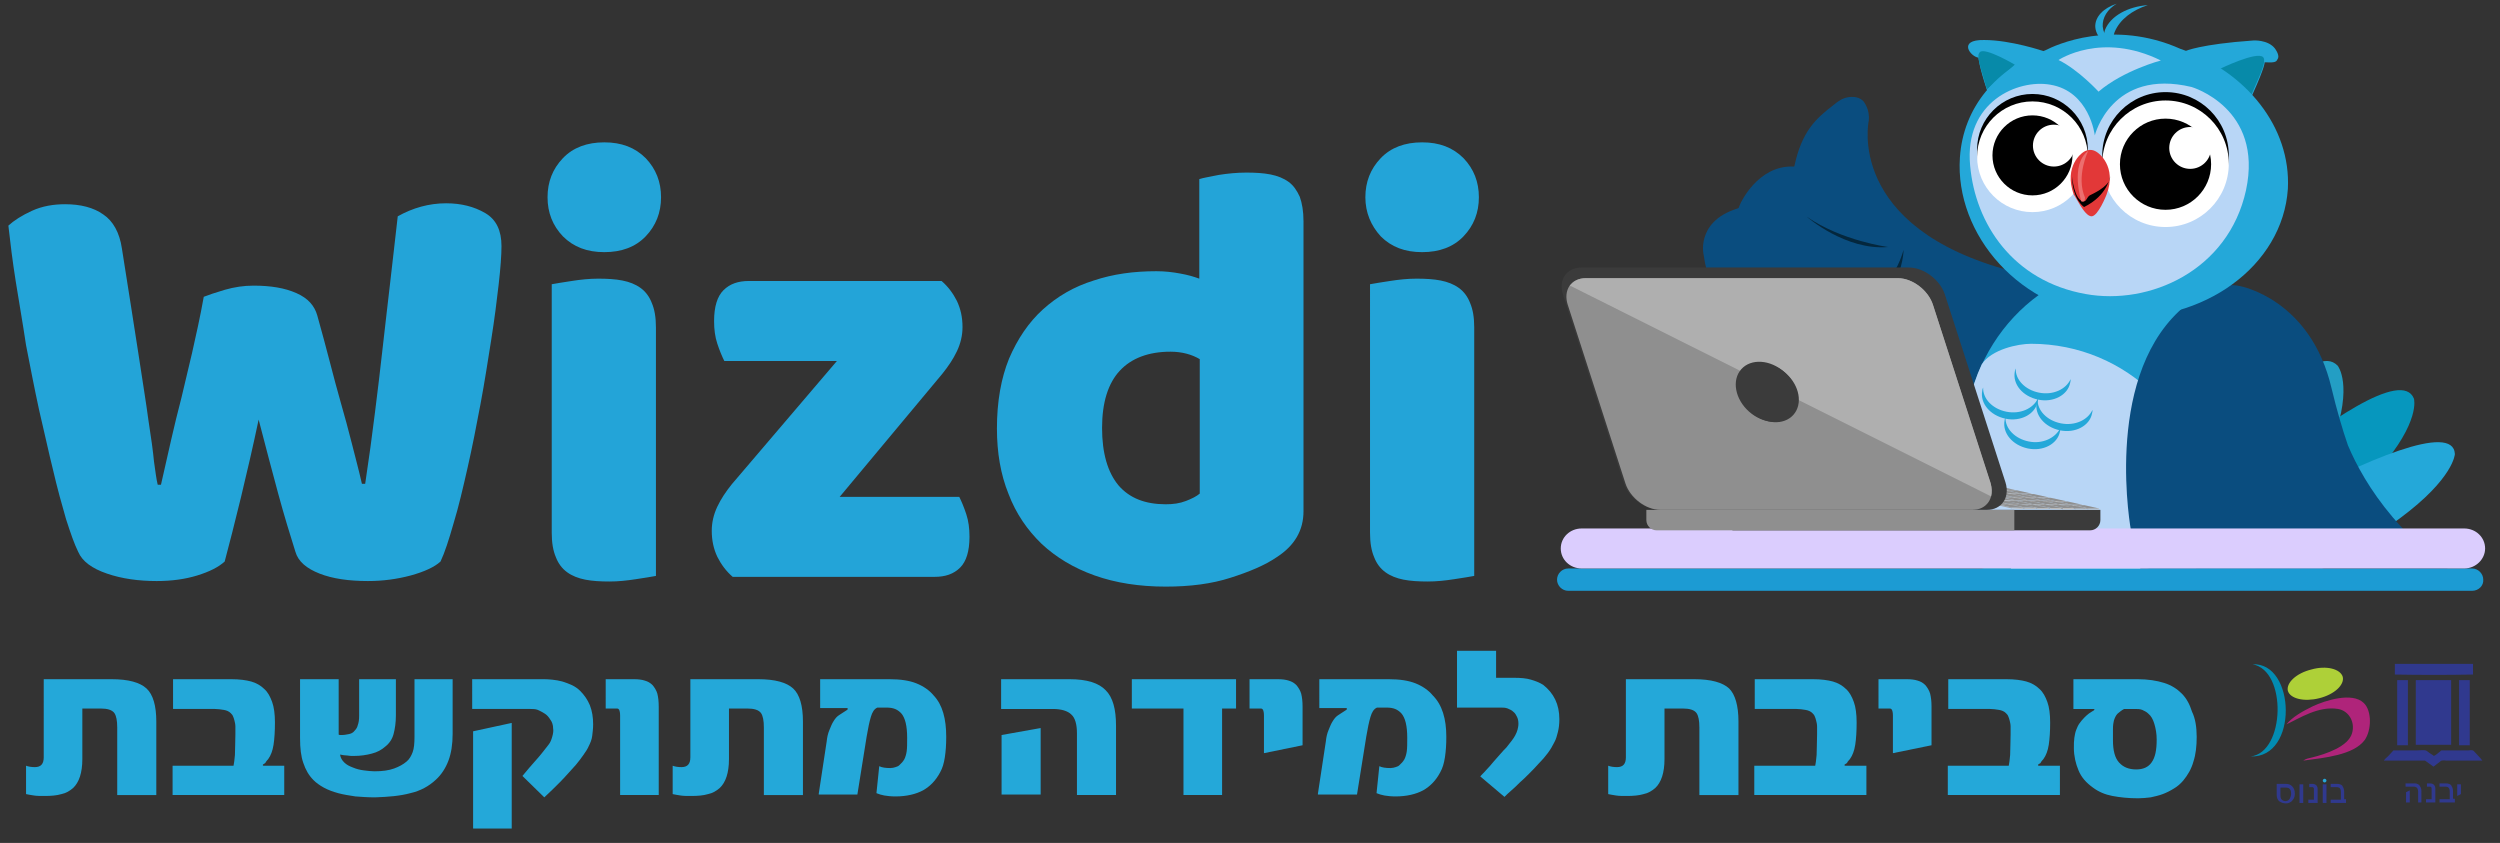 <svg xmlns="http://www.w3.org/2000/svg" xmlns:xlink="http://www.w3.org/1999/xlink" id="Layer_1" x="0px" y="0px" viewBox="0 0 537.4 181.2" style="enable-background:new 0 0 537.4 181.2;" xml:space="preserve"><rect x="0" y="0" width="537.4" height="181.2" fill="#333333" stroke="none"/><style type="text/css">	.st0{fill:#30398E;}	.st1{fill:#24A7D7;}	.st2{fill:#028CB2;}	.st3{fill:#AF247A;}	.st4{fill:#AED038;}	.st5{fill:#23A4D8;}	.st6{fill:#1C9BD3;}	.st7{clip-path:url(#SVGID_2_);}	.st8{fill:#239EC4;}	.st9{fill:#0697BE;}	.st10{fill:#24A8D9;}	.st11{fill:#0A4D7F;}	.st12{fill:#04273D;}	.st13{fill:#E47500;}	.st14{fill:#FF9600;}	.st15{fill:#B8D6F6;}	.st16{fill:#078AA9;}	.st17{fill:#FFFFFF;}	.st18{fill:#E23838;}	.st19{fill:#EC6F6F;}	.st20{fill:#DBCDFE;}	.st21{fill-rule:evenodd;clip-rule:evenodd;fill:#3B3B3B;}	.st22{fill-rule:evenodd;clip-rule:evenodd;fill:#8F8F8F;}	.st23{fill-rule:evenodd;clip-rule:evenodd;fill:#A2A2A2;}	.st24{fill-rule:evenodd;clip-rule:evenodd;fill:#BCBCBC;}	.st25{fill-rule:evenodd;clip-rule:evenodd;fill:#AFAFAF;}	.st26{clip-path:url(#SVGID_2_);fill:none;}</style><g>	<g>		<path class="st0" d="M518,172.5h-0.8v-2.2l0.8-0.4V172.5z M520.6,172.5h-0.8v-2.3c0-0.4-0.1-0.6-0.2-0.8c-0.2-0.2-0.4-0.3-0.8-0.3    h-1.7v-0.7h1.7c0.3,0,0.6,0,0.8,0.1c0.3,0.1,0.5,0.3,0.6,0.5c0.2,0.3,0.3,0.6,0.3,1.1V172.5z"></path>		<path class="st0" d="M523.5,172.5h-2v-0.7h1.2v-2.3c0-0.1,0-0.2-0.1-0.3c-0.1-0.1-0.2-0.1-0.3-0.1h-0.6v-0.7h0.6    c0.4,0,0.7,0.1,0.9,0.3c0.2,0.2,0.3,0.5,0.3,0.8V172.5z"></path>		<path class="st0" d="M527.8,172.5h-3.4v-0.7h2.2v-1.6c0-0.4-0.1-0.7-0.2-0.8c-0.1-0.2-0.4-0.3-0.8-0.3h-1.2v-0.7h1.2    c0.3,0,0.6,0,0.8,0.1c0.3,0.1,0.5,0.2,0.6,0.5c0.2,0.3,0.3,0.7,0.3,1.1v1.6h0.4V172.5z"></path>		<polygon class="st0" points="529,170.7 528.2,171.1 528.2,168.6 529,168.6   "></polygon>		<g>			<path class="st0" d="M492.5,170.6c0-0.9-0.4-1.3-1.1-1.3h-1.2v1.7c0,0.4,0.1,0.7,0.3,0.9c0.2,0.2,0.5,0.3,0.8,0.3     c0.4,0,0.7-0.2,0.9-0.5C492.4,171.3,492.5,171,492.5,170.6 M493.3,170.6c0,0.5-0.1,0.9-0.4,1.3c-0.3,0.5-0.9,0.8-1.5,0.8     c-0.6,0-1.1-0.2-1.5-0.5c-0.3-0.3-0.5-0.7-0.5-1.3v-2.4h2c0.6,0,1,0.2,1.3,0.5C493.1,169.4,493.3,169.9,493.3,170.6"></path>		</g>		<rect x="494.3" y="168.6" class="st0" width="0.8" height="4"></rect>		<g>			<path class="st0" d="M498.2,172.6h-2v-0.7h1.2v-2.3c0-0.1,0-0.2-0.1-0.3c-0.1-0.1-0.2-0.1-0.3-0.1h-0.6v-0.7h0.6     c0.4,0,0.7,0.1,0.9,0.3c0.2,0.2,0.3,0.5,0.3,0.8V172.6z"></path>		</g>		<rect x="499.3" y="168.6" class="st0" width="0.8" height="4"></rect>		<path class="st0" d="M504.4,172.6H501v-0.7h2.2v-1.6c0-0.4-0.1-0.7-0.2-0.8c-0.1-0.2-0.4-0.3-0.8-0.3H501v-0.7h1.2    c0.3,0,0.6,0,0.8,0.1c0.3,0.1,0.5,0.2,0.6,0.5c0.2,0.3,0.3,0.7,0.3,1.1v1.6h0.4V172.6z"></path>		<path class="st1" d="M500.1,167.8c0,0.2-0.2,0.4-0.4,0.4c-0.2,0-0.4-0.2-0.4-0.4c0-0.2,0.2-0.4,0.4-0.4    C499.9,167.4,500.1,167.6,500.1,167.8"></path>		<path class="st0" d="M514.8,142.7c5.6,0,11.2,0,16.8,0v2.3c-5.5,0.1-11.3,0.1-16.8,0L514.8,142.7    C514.7,142.7,514.7,142.7,514.8,142.7"></path>		<path class="st0" d="M515.3,146.2h2.3v14h-2.3C515.3,155.6,515.3,150.9,515.3,146.2C515.3,146.2,515.3,146.2,515.3,146.2"></path>		<path class="st0" d="M519.3,146.2h7.6v13.9h-7.6L519.3,146.2C519.3,146.2,519.3,146.2,519.3,146.2"></path>		<path class="st0" d="M528.6,146.2h2.3c0,4.6,0,9.4,0,14h-2.3L528.6,146.2C528.6,146.2,528.6,146.2,528.6,146.2"></path>		<path class="st0" d="M523.2,162.5c0.6-0.3,1.1-0.8,1.6-1.2h5.9c0.3,0,0.6-0.1,0.8,0c0.2,0,0.4,0.3,0.6,0.5    c0.5,0.6,1.1,1.1,1.5,1.7h-7.6c-0.4,0-0.8-0.1-1.1,0c-0.2,0-0.3,0.2-0.5,0.3c-0.4,0.3-0.9,0.7-1.3,1c-0.6-0.4-1.2-0.9-1.8-1.3    h-8.8c-0.1,0,0-0.1,0-0.1c0.2-0.3,0.6-0.6,0.9-0.9c0.4-0.4,0.7-0.8,1.1-1.2h5.2c0.6,0,1.2-0.1,1.7,0c0.3,0.1,0.6,0.4,0.9,0.6    C522.7,162.1,522.9,162.3,523.2,162.5"></path>		<path class="st2" d="M484.2,142.8c9.3-0.5,9.9,20.2-0.4,19.8C491.2,161.8,491.7,144.1,484.2,142.8"></path>		<path class="st3" d="M495.1,163.5c0.7-0.5,1.3-0.5,2-0.7c2.8-0.7,7.7-2.3,8.5-5.2c0.7-2.4-0.7-4.8-3-5.2c-4.2-0.7-8.3,2-11.1,3.3    c1.2-1.5,3.4-2.8,5.7-3.9c2.6-1.2,8.4-3.1,10.9-0.7c1.8,1.7,1.7,5.9,0.2,8C505.9,162.3,499.7,162.9,495.1,163.5"></path>		<path class="st4" d="M503.6,145.5c0.4,1.7-1.8,3.8-5.1,4.6c-3.2,0.8-6.2,0.1-6.7-1.6c-0.4-1.7,1.8-3.8,5.1-4.6    C500.1,143,503.1,143.8,503.6,145.5"></path>		<line class="st1" x1="511" y1="167.5" x2="511" y2="172.6"></line>	</g></g><g>	<g>		<path class="st5" d="M43.8,63.8c1-0.4,2.5-0.9,4.5-1.5c2.1-0.6,4.1-0.9,6.2-0.9c3.7,0,6.7,0.5,9.2,1.6c2.5,1.1,3.9,2.7,4.5,4.8    c1,3.6,1.9,6.9,2.7,10c0.8,3.1,1.6,6.1,2.4,8.9c0.8,2.8,1.6,5.7,2.3,8.5c0.7,2.8,1.5,5.7,2.2,8.8h0.7c0.8-5.3,1.5-10.4,2.1-15.3    c0.6-4.9,1.2-9.6,1.7-14.3c0.5-4.7,1.1-9.3,1.6-13.9c0.5-4.6,1.1-9.3,1.6-14c3.2-1.8,6.7-2.8,10.4-2.8c3.2,0,6,0.7,8.4,2.1    c2.4,1.4,3.5,3.8,3.5,7.1c0,1.9-0.2,4.7-0.6,8.2c-0.4,3.5-0.9,7.5-1.6,11.9c-0.7,4.4-1.4,9-2.3,13.8c-0.9,4.8-1.8,9.4-2.8,13.8    c-1,4.4-1.9,8.3-3,11.9c-1,3.5-1.9,6.3-2.8,8.2c-1.3,1.2-3.5,2.2-6.4,3c-3,0.8-6,1.2-9.2,1.2c-4.1,0-7.6-0.5-10.4-1.6    c-2.8-1.1-4.6-2.6-5.2-4.7c-1.1-3.5-2.4-7.7-3.7-12.5c-1.3-4.8-2.7-10.1-4.2-15.9c-1.2,5.7-2.5,11.3-3.8,16.7    c-1.3,5.4-2.5,10-3.5,13.8c-1.3,1.2-3.3,2.2-5.9,3c-2.6,0.8-5.5,1.2-8.7,1.2c-3.9,0-7.5-0.5-10.7-1.6c-3.2-1.1-5.3-2.6-6.2-4.7    c-0.8-1.6-1.6-3.9-2.6-7c-0.9-3.1-1.9-6.7-2.8-10.6c-1-4-1.9-8.3-3-12.9c-1-4.6-1.9-9.3-2.8-13.9C4.9,69.5,4.1,65,3.4,60.6    c-0.7-4.4-1.2-8.5-1.6-12.1c1.2-1.1,2.9-2.2,5.1-3.2c2.2-1,4.6-1.4,7.1-1.4c3.3,0,6.1,0.7,8.2,2.2c2.1,1.4,3.5,3.9,4,7.3    c1.4,8.9,2.6,16.4,3.5,22.3c0.9,6,1.7,10.8,2.2,14.6c0.6,3.8,1,6.8,1.2,8.9c0.3,2.1,0.5,3.8,0.8,5h0.7c0.8-3.5,1.5-6.7,2.2-9.7    c0.7-3,1.4-6,2.2-9c0.7-3,1.5-6.3,2.3-9.7C42.1,72.2,43,68.3,43.8,63.8z"></path>	</g>	<g>		<path class="st5" d="M117.7,42.4c0-3.3,1.1-6.1,3.3-8.4c2.2-2.3,5.2-3.4,8.9-3.4c3.7,0,6.6,1.1,8.9,3.4c2.2,2.3,3.3,5.1,3.3,8.4    c0,3.3-1.1,6.1-3.3,8.4c-2.2,2.3-5.2,3.4-8.9,3.4c-3.7,0-6.6-1.1-8.9-3.4C118.8,48.5,117.7,45.7,117.7,42.4z M141,123.8    c-1,0.2-2.4,0.4-4.3,0.7c-1.9,0.3-3.8,0.5-5.7,0.5c-1.9,0-3.7-0.1-5.2-0.4c-1.5-0.3-2.8-0.8-3.9-1.6c-1.1-0.8-1.9-1.9-2.4-3.2    c-0.6-1.4-0.9-3.1-0.9-5.3V61.1c1-0.2,2.4-0.4,4.3-0.7c1.9-0.3,3.8-0.5,5.7-0.5c1.9,0,3.7,0.1,5.2,0.4c1.5,0.3,2.8,0.8,3.9,1.6    c1.1,0.8,1.9,1.9,2.4,3.2c0.6,1.4,0.9,3.1,0.9,5.3V123.8z"></path>	</g>	<g>		<path class="st5" d="M157.5,124c-1.4-1.2-2.5-2.7-3.3-4.3c-0.8-1.7-1.2-3.5-1.2-5.6c0-1.8,0.4-3.5,1.2-5.2    c0.8-1.7,1.9-3.3,3.1-4.8l22.6-26.5h-24.2c-0.5-1-1-2.2-1.5-3.7c-0.5-1.5-0.7-3.1-0.7-4.9c0-3.1,0.7-5.3,2-6.6    c1.4-1.4,3.2-2,5.5-2h41.4c1.4,1.2,2.5,2.7,3.3,4.3c0.8,1.7,1.2,3.5,1.2,5.6c0,1.8-0.4,3.5-1.2,5.2c-0.8,1.7-1.9,3.3-3.1,4.8    l-22.1,26.5h25.7c0.5,1,1,2.2,1.5,3.7c0.5,1.5,0.7,3.1,0.7,4.9c0,3.1-0.7,5.3-2,6.6c-1.4,1.4-3.2,2-5.5,2H157.5z"></path>	</g>	<g>		<path class="st5" d="M214.3,92.1c0-5.8,0.9-10.8,2.6-15c1.8-4.2,4.2-7.8,7.3-10.6c3.1-2.8,6.7-4.9,10.9-6.2c4.2-1.4,8.6-2,13.5-2    c1.8,0,3.5,0.2,5.1,0.5c1.7,0.3,3,0.7,4.1,1.1V38.5c0.9-0.3,2.3-0.5,4.2-0.9c1.9-0.3,3.9-0.5,5.9-0.5c1.9,0,3.7,0.1,5.2,0.4    c1.5,0.3,2.8,0.8,3.9,1.6c1.1,0.8,1.8,1.9,2.4,3.2c0.5,1.4,0.8,3.1,0.8,5.3v62.3c0,4.1-1.9,7.4-5.8,9.9c-2.5,1.7-5.8,3.1-9.9,4.4    c-4,1.3-8.7,1.9-13.9,1.9c-5.7,0-10.8-0.8-15.3-2.4c-4.5-1.6-8.3-3.9-11.4-6.8c-3.1-3-5.5-6.5-7.1-10.7    C215.1,102,214.3,97.3,214.3,92.1z M251.6,75.6c-4.7,0-8.4,1.4-10.9,4.1c-2.5,2.7-3.8,6.8-3.8,12.3c0,5.4,1.2,9.5,3.5,12.3    c2.4,2.8,5.8,4.1,10.2,4.1c1.6,0,3-0.2,4.3-0.7c1.3-0.5,2.3-1,3-1.6V77.2C256.2,76.2,254.1,75.6,251.6,75.6z"></path>	</g>	<g>		<path class="st5" d="M293.5,42.4c0-3.3,1.1-6.1,3.3-8.4c2.2-2.3,5.2-3.4,8.9-3.4c3.7,0,6.6,1.1,8.9,3.4c2.2,2.3,3.3,5.1,3.3,8.4    c0,3.3-1.1,6.1-3.3,8.4c-2.2,2.3-5.2,3.4-8.9,3.4c-3.7,0-6.6-1.1-8.9-3.4C294.7,48.5,293.5,45.7,293.5,42.4z M316.9,123.8    c-1,0.2-2.4,0.4-4.3,0.7c-1.9,0.3-3.8,0.5-5.7,0.5c-1.9,0-3.7-0.1-5.2-0.4c-1.5-0.3-2.8-0.8-3.9-1.6c-1.1-0.8-1.9-1.9-2.4-3.2    c-0.6-1.4-0.9-3.1-0.9-5.3V61.1c1-0.2,2.4-0.4,4.3-0.7c1.9-0.3,3.8-0.5,5.7-0.5c1.9,0,3.7,0.1,5.2,0.4c1.5,0.3,2.8,0.8,3.9,1.6    c1.1,0.8,1.9,1.9,2.4,3.2c0.6,1.4,0.9,3.1,0.9,5.3V123.8z"></path>	</g></g><g>	<path class="st6" d="M531.4,127H337.1c-1.3,0-2.4-1.1-2.4-2.4v0c0-1.3,1.1-2.4,2.4-2.4h194.3c1.3,0,2.4,1.1,2.4,2.4v0   C533.9,125.9,532.8,127,531.4,127z"></path>	<g>		<g>			<defs>				<path id="SVGID_1_" d="M531.5-7.6H337c-2.1,0-3.9,1.7-3.9,3.9v125.9h202.3V-3.8C535.4-5.9,533.7-7.6,531.5-7.6z"></path>			</defs>			<clipPath id="SVGID_2_">				<use xlink:href="#SVGID_1_" style="overflow:visible;"></use>			</clipPath>			<g class="st7">				<g>					<path class="st8" d="M502.5,78.6c0,0,3.4,4.1-1,16.1s-12.2,28.4-21.8,28.8s-11.4-4.9-2.5-19.9       C486.1,88.7,497.5,73.5,502.5,78.6z"></path>					<path class="st9" d="M518.9,85.7c0,0,1.5,4.9-7.5,15.2s-22.8,23.9-31.8,21.6c-9-2.2-8.5-7.9,5.8-19.8S516.4,79.3,518.9,85.7z"></path>					<path class="st10" d="M527.7,97.6c0,0-0.2,5.2-11.8,13.8c-11.7,8.6-29,19.6-36.7,15.6c-7.8-3.9-5.5-9.5,11.7-18.7       C508.1,99,527.4,90.7,527.7,97.6z"></path>					<g>						<g>							<path class="st11" d="M401.7,26c0,0-5,22.9,30.8,32.3c0,0,9.8,4.3,9.4,10c-0.4,5.7-17.3,22.8-43.4,18.2         c-26-4.6-31.3-26.7-24.4-42.7c0,0,3.7-8.3,11.4-8l0.2,0c1.6-7.5,4.5-10.2,8.4-13.2c1.2-1,2-1.5,3.2-1.7s2.5,0,3.3,0.9         C400.6,21.9,402,23.4,401.7,26z"></path>						</g>						<g>							<path class="st11" d="M385.7,41.2c4.7,2.9,9.5,7,16.2,9.9c2.3,0.9,4.8,1.8,7.3,2.6c0.2,5.2-14.1,22.5-32.2,4.6         c1.5,4.4,12.1,7.1,12.9,8.1c-7.7,4.5-21,6.8-23.7-11.7c0,0-1.9-8.1,9.3-10.4C375.4,44.3,379.4,37.3,385.7,41.2z"></path>						</g>						<path class="st12" d="M409.2,53.7c-1.9,6.4-5.5,10.5-14.8,12c-9.2,1.5-17.2-8.1-17.2-8.1c1.7,8.5,11.3,9.6,11.3,9.6        c-7.8,3.6-12.8,2.1-15.1,0.8c0.6,1.4,1.2,2.9,2.1,4.2c8.8,1.6,15.6-3.8,15.6-3.8C409,69.4,409.2,53.7,409.2,53.7z"></path>						<path class="st12" d="M388.4,46.6c0,0,8.3,7.3,17.5,6.5C405.9,53.1,395.9,51.8,388.4,46.6z"></path>					</g>					<g>						<g>							<path class="st13" d="M449.2,157.4c-0.1-1.9-0.6-3.9-2.1-5.1c-0.6-0.5-1-0.6-1.6-0.9c-7.4-3.6-17.9-2.8-23.9-0.2         c-4,1.7-8.3,6-7.9,8.6c0.4,3,3.6,5,10.1,4.6c3.8-0.2,8.5-1,13.2-1.1c3-0.3,6.1,0.2,9-0.7C446,162.4,449.5,161.5,449.2,157.4z         "></path>							<path class="st14" d="M450.4,157.4c-0.1-1.9-0.6-3.9-2.1-5.1c-0.6-0.5-1-0.6-1.6-0.9c-7.4-3.6-17.9-2.8-23.9-0.2         c-4,1.7-8.3,6-7.9,8.6c0.4,3,3.6,5,10.1,4.6c3.8-0.2,8.5-1,13.2-1.1c3-0.3,6.1,0.2,9-0.7         C447.3,162.4,450.7,161.5,450.4,157.4z"></path>						</g>						<g>							<path class="st13" d="M451.7,158.8c-0.1-1.9-0.6-3.9-2.1-5.1c-0.6-0.5-1-0.6-1.6-0.9c-7.4-3.6-17.9-2.8-23.9-0.2         c-4,1.7-8.3,6-7.9,8.6c0.4,3,3.6,5,10.1,4.6c3.8-0.2,8.5-1,13.2-1.1c3-0.3,6.1,0.2,9-0.7C448.6,163.8,452,162.9,451.7,158.8z         "></path>							<path class="st14" d="M453,158.8c-0.1-1.9-0.6-3.9-2.1-5.1c-0.6-0.5-1-0.6-1.6-0.9c-7.4-3.6-17.9-2.8-23.9-0.2         c-4,1.7-8.3,6-7.9,8.6c0.4,3,3.6,5,10.1,4.6c3.8-0.2,8.5-1,13.2-1.1c3-0.3,6.1,0.2,9-0.7C449.8,163.8,453.3,162.9,453,158.8z         "></path>						</g>						<path class="st13" d="M456.8,160.2c-0.1-1.9-0.6-3.9-2.1-5.1c-0.6-0.5-1-0.6-1.6-0.9c-7.4-3.6-17.9-2.8-23.9-0.2        c-4,1.7-8.3,6-7.9,8.6c0.4,3,3.6,5,10.1,4.6c3.8-0.2,8.5-1,13.2-1.1c3-0.3,6.1,0.2,9-0.7C453.6,165.2,457.1,164.3,456.8,160.2        z"></path>						<path class="st14" d="M458,160.2c-0.1-1.9-0.6-3.9-2.1-5.1c-0.6-0.5-1-0.6-1.6-0.9c-7.4-3.6-17.9-2.8-23.9-0.2        c-4,1.7-8.3,6-7.9,8.6c0.4,3,3.6,5,10.1,4.6c3.8-0.2,8.5-1,13.2-1.1c3-0.3,6.1,0.2,9-0.7C454.9,165.2,458.3,164.3,458,160.2z"></path>					</g>					<g>						<path class="st14" d="M448,163.3l-7.9-23.2c4.3-4.3,10.2-3.5,10.2-3.5l7.9,23.2C458.2,159.8,454.5,163.6,448,163.3z"></path>					</g>					<g>						<ellipse class="st9" cx="444.9" cy="120.8" rx="18.8" ry="22.5"></ellipse>						<ellipse class="st9" cx="444.9" cy="118.9" rx="18.7" ry="20.6"></ellipse>					</g>					<ellipse class="st10" cx="458.5" cy="95.5" rx="36.2" ry="38.7"></ellipse>					<path class="st15" d="M458.5,134.2c0.6,0,1.1,0,1.7,0c0.1,0,0.2,0,0.2,0c0.5,0,1-0.1,1.4-0.1c0.2,0,0.3,0,0.5-0.1       c0.4,0,0.8-0.1,1.2-0.2c0.3,0,0.6-0.1,0.9-0.1c0.3-0.1,0.6-0.1,0.9-0.2c0.3-0.1,0.6-0.1,0.9-0.2c0,0,0,0,0,0       c4.8-6.2,7.7-14,7.7-22.5c0-20.4-16.7-36.9-37.3-36.9c-2.8,0-8.5,1.2-10.6,4.4c-2.4,5.2-3.7,11-3.7,17.1       c0,7.4,1.9,14.2,5.2,20.1C433.9,126.7,445.4,134.2,458.5,134.2L458.5,134.2z"></path>					<g>						<path class="st10" d="M436.1,94.9c-3-0.6-5.1-2.8-5-5.2c-0.1,0.2-0.2,0.5-0.2,0.7c-0.5,2.7,1.7,5.3,5,6c3.3,0.7,6.4-1,6.9-3.6        c0.1-0.3,0.1-0.5,0.1-0.8C441.8,94.2,439,95.5,436.1,94.9z"></path>						<path class="st10" d="M438.3,84.4c-3-0.6-5.1-2.8-5-5.2c-0.1,0.2-0.2,0.5-0.2,0.7c-0.5,2.7,1.7,5.3,5,6c3.3,0.7,6.4-1,6.9-3.6        c0.1-0.3,0.1-0.5,0.1-0.8C444.1,83.7,441.3,85,438.3,84.4z"></path>						<g>							<path class="st10" d="M431.3,88.5c-3-0.6-5.1-2.8-5-5.2c-0.1,0.2-0.2,0.5-0.2,0.7c-0.5,2.7,1.7,5.3,5,6         c3.3,0.7,6.4-1,6.9-3.6c0.1-0.3,0.1-0.5,0.1-0.8C437.1,87.8,434.3,89.1,431.3,88.5z"></path>							<path class="st10" d="M443,91c-3-0.6-5.1-2.8-5-5.2c-0.1,0.2-0.2,0.5-0.2,0.7c-0.5,2.7,1.7,5.3,5,6c3.3,0.7,6.4-1,6.9-3.6         c0.1-0.3,0.1-0.5,0.1-0.8C448.8,90.3,446,91.6,443,91z"></path>						</g>					</g>					<g>						<g>							<path class="st13" d="M483.5,168c-0.1-1.9-0.7-4-2.2-5.3c-0.6-0.5-1.1-0.6-1.6-0.9c-7.7-3.8-18.6-2.9-24.9-0.2         c-4.2,1.8-8.6,6.2-8.3,8.9c0.4,3.1,3.8,5.2,10.5,4.8c4-0.2,8.8-1,13.8-1.2c3.1-0.3,6.3,0.3,9.4-0.8         C480.2,173.3,483.8,172.3,483.5,168z"></path>							<path class="st14" d="M484.8,168c-0.1-1.9-0.7-4-2.2-5.3c-0.6-0.5-1.1-0.6-1.6-0.9c-7.7-3.8-18.6-2.9-24.9-0.2         c-4.2,1.8-8.6,6.2-8.3,8.9c0.4,3.1,3.8,5.2,10.5,4.8c4-0.2,8.8-1,13.8-1.2c3.1-0.3,6.3,0.3,9.4-0.8         C481.5,173.3,485.1,172.3,484.8,168z"></path>						</g>						<g>							<path class="st13" d="M486.1,169.5c-0.1-1.9-0.7-4-2.2-5.3c-0.6-0.5-1.1-0.6-1.6-0.9c-7.7-3.8-18.6-2.9-24.9-0.2         c-4.2,1.8-8.6,6.2-8.3,8.9c0.4,3.1,3.8,5.2,10.5,4.8c4-0.2,8.8-1,13.8-1.2c3.1-0.3,6.3,0.3,9.4-0.8         C482.8,174.7,486.4,173.7,486.1,169.5z"></path>							<path class="st14" d="M487.4,169.5c-0.1-1.9-0.7-4-2.2-5.3c-0.6-0.5-1.1-0.6-1.6-0.9c-7.7-3.8-18.6-2.9-24.9-0.2         c-4.2,1.8-8.6,6.2-8.3,8.9c0.4,3.1,3.8,5.2,10.5,4.8c4-0.2,8.8-1,13.8-1.2c3.1-0.3,6.3,0.3,9.4-0.8         C484.1,174.7,487.7,173.7,487.4,169.5z"></path>						</g>						<path class="st13" d="M491.3,170.9c-0.1-1.9-0.7-4-2.2-5.3c-0.6-0.5-1.1-0.6-1.6-0.9c-7.7-3.8-18.6-2.9-24.9-0.2        c-4.2,1.8-8.6,6.2-8.3,8.9c0.4,3.1,3.8,5.2,10.5,4.8c4-0.2,8.8-1,13.8-1.2c3.1-0.3,6.3,0.3,9.4-0.8        C488.1,176.2,491.7,175.2,491.3,170.9z"></path>						<path class="st14" d="M492.7,170.9c-0.1-1.9-0.7-4-2.2-5.3c-0.6-0.5-1.1-0.6-1.6-0.9c-7.7-3.8-18.6-2.9-24.9-0.2        c-4.2,1.8-8.6,6.2-8.3,8.9c0.4,3.1,3.8,5.2,10.5,4.8c4-0.2,8.8-1,13.8-1.2c3.1-0.3,6.3,0.3,9.4-0.8        C489.4,176.2,493,175.2,492.7,170.9z"></path>					</g>					<g>						<path class="st14" d="M482.2,174.2L474,150c4.5-4.5,10.6-3.7,10.6-3.7l8.3,24.2C492.8,170.5,489,174.5,482.2,174.2z"></path>					</g>					<g>						<ellipse class="st9" cx="480.4" cy="129.9" rx="19.6" ry="23.4"></ellipse>						<ellipse class="st10" cx="480.4" cy="128" rx="19.5" ry="21.5"></ellipse>					</g>					<path class="st11" d="M535.8,128.3c-19.2-10.4-27.6-24.3-31.1-32.6c-1.2-3.5-2.4-7.6-3.5-12.2c-4.5-19.3-19.7-22-19.7-22l0,0       c-2-0.5-4.2,0.1-4.2,0.1c-0.4,0.1-0.8,0.2-1.2,0.3c-2,0.7-4.8,2.1-7.7,5c-16.3,15.3-10.3,47.3-10.3,47.3s0,0,0.1,0.1       c1.7,14.9,14.3,28.9,22.2,29.6c0.2-5,0.9-11.2,2.7-15.5c0.5,9.8,4,15.9,8.6,19.4c6.2,4.6,14.4,4.4,20.1,1.8       c-0.8-1.3-6.2-9.8-7.5-15.4c20.1,24.1,39.6,4.7,40-1.7C541.4,131,538.6,129.7,535.8,128.3z"></path>					<g>						<path class="st10" d="M469.7,11c0,0,3.2-1.5,14.7-2.3c0,0,3.1-0.2,4.6,1.7c0,0,1,1.3,0.7,2.1c-0.4,0.8-0.4,1-2.9,0.9        c0,0,0.2,0.7-2.6,6.9C481.2,26.4,468.7,19.7,469.7,11z"></path>						<path class="st16" d="M477.2,14.8c0,0,8-3.9,9.3-2.5c0.9,1-1.4,5.2-2.5,8C483.9,20.3,481.6,18.9,477.2,14.8z"></path>					</g>					<g>						<path class="st10" d="M439.3,11c0,0-7-2.4-12.8-2.4c-5.8-0.1-2.9,3.6-1.2,3.8c0,0,0.1,1.8,1.8,6.9S443,16.2,439.3,11z"></path>						<path class="st16" d="M433.1,13.9c0,0-6.4-3.8-7.5-2.7c-0.8,0.8-0.1,2.4,1.5,8C427.2,19.2,429.3,17.4,433.1,13.9z"></path>					</g>					<path class="st10" d="M468.7,10.5c-14.6-6.5-26.9-0.8-29,0.3c-10.5,3.9-17.7,12.2-18.4,23.1c-1.1,16.5,12.9,33,32.7,34.3       c19.8,1.3,36.7-11.1,37.8-27.6C492.5,27.3,482.8,15.3,468.7,10.5z"></path>					<path class="st15" d="M448.3,63.2c-15.6-2.8-23.7-15.1-24.8-27.6c-1.3-13.8,10.3-18.6,17.2-17.4c8.5,1.4,9.6,10.9,9.6,10.9       s3.6-14.5,20.8-10.4c0,0,15.5,4.5,11.7,22.2C479,58.2,462,65.7,448.3,63.2z"></path>					<path class="st15" d="M464.5,13c0,0-8,2.1-13.4,6.7c0,0-4.3-4.7-8.6-6.8C442.5,12.9,451.7,6.7,464.5,13z"></path>					<circle cx="436.9" cy="32.1" r="11.9"></circle>					<circle class="st17" cx="436.9" cy="33.7" r="11.9"></circle>					<g>						<circle cx="436.9" cy="33.4" r="8.6"></circle>						<circle class="st17" cx="441.5" cy="31.3" r="4.5"></circle>					</g>					<circle cx="465.5" cy="33.4" r="13.6"></circle>					<circle class="st17" cx="465.5" cy="35.2" r="13.6"></circle>					<g>						<circle cx="465.5" cy="35.3" r="9.8"></circle>						<circle class="st17" cx="470.8" cy="31.8" r="4.5"></circle>					</g>					<path class="st18" d="M449.6,46.5c1.4,0,3.2-4.6,3.2-4.6c2.4-6.2-1.9-9.1-1.9-9.1c-1.7-1.3-3.2,0-3.2,0s-4.2,2.8-1.9,9.1       C446,41.8,448,46.5,449.6,46.5z"></path>					<path d="M445.4,37.9c0,0,0.5,5.3,2.5,5.4c0.6,0,0.7-0.9,1.3-1.3c1.9-0.9,4.4-2.3,4.4-4.1c0,0-0.5,4.1-5.6,6.6       C448,44.5,445.5,43,445.4,37.9z"></path>					<path class="st19" d="M447.4,43.3c0,0-2.5-7.9,1.5-10.9c0,0-2.7,5.5-0.7,10.1C448.1,42.4,448.4,43.6,447.4,43.3z"></path>					<g>						<path class="st10" d="M454.2,8.1c0.2-0.4,0.2-0.9,0.4-1.3c1.1-2.6,3.7-4.6,7.1-5.7c-4.2,0.3-8,2.3-9.2,5.3        c-0.2,0.6-0.3,1.1-0.4,1.7c0,0,0.1,0.8,0.5,0.8S453.9,8.8,454.2,8.1z"></path>					</g>					<g>						<path class="st10" d="M452.4,9.1c-1.2-0.9-1.9-2-2-3.3c-0.1-2.2,1.8-4.1,4.6-5c-2,1.2-3.1,3-3,4.9c0.1,1,0.5,2,1.2,2.8        C453.1,8.5,453.1,9.2,452.4,9.1z"></path>					</g>				</g>				<path class="st20" d="M529.7,122.2H340c-2.5,0-4.5-1.9-4.5-4.3l0,0c0-2.4,2-4.3,4.5-4.3h189.7c2.5,0,4.5,1.9,4.5,4.3l0,0      C534.2,120.2,532.2,122.2,529.7,122.2z"></path>				<path class="st21" d="M372.4,109.6h79.1v2.2c0,1.2-1,2.2-2.2,2.2h-76.9V109.6z"></path>				<path class="st22" d="M433,109.6h-79.1v2.2c0,1.2,1,2.2,2.2,2.2H433V109.6z"></path>				<g>					<g>						<g>							<polygon class="st23" points="395,97.3 394.9,97.6 398.1,98.3 398.1,98        "></polygon>							<polygon class="st24" points="398.1,98 398.1,98.3 400.3,98.3 400.4,98.1        "></polygon>							<polygon class="st22" points="400.4,98.1 397.2,97.4 395,97.3 398.1,98        "></polygon>						</g>						<g>							<polygon class="st23" points="398.6,98.1 398.6,98.4 401.7,99.1 401.8,98.8        "></polygon>							<polygon class="st24" points="401.8,98.8 401.7,99.1 404,99.1 404,98.9        "></polygon>							<polygon class="st22" points="404,98.9 400.9,98.2 398.6,98.1 401.8,98.8        "></polygon>						</g>						<g>							<polygon class="st23" points="402.3,98.9 402.2,99.2 405.3,99.9 405.4,99.6        "></polygon>							<polygon class="st24" points="405.4,99.6 405.3,99.9 407.6,99.9 407.6,99.7        "></polygon>							<polygon class="st22" points="407.6,99.7 404.5,99 402.3,98.9 405.4,99.6        "></polygon>						</g>						<g>							<polygon class="st23" points="405.9,99.7 405.8,100 409,100.7 409,100.4        "></polygon>							<polygon class="st24" points="409,100.4 409,100.7 411.2,100.7 411.3,100.5        "></polygon>							<polygon class="st22" points="411.3,100.5 408.1,99.8 405.9,99.7 409,100.4        "></polygon>						</g>						<g>							<polygon class="st23" points="409.5,100.5 409.5,100.8 412.6,101.5 412.7,101.3        "></polygon>							<polygon class="st24" points="412.7,101.3 412.6,101.5 414.9,101.5 414.9,101.3        "></polygon>							<polygon class="st22" points="414.9,101.3 411.8,100.6 409.5,100.5 412.7,101.3        "></polygon>						</g>						<g>							<polygon class="st23" points="413.2,101.4 413.1,101.6 416.2,102.3 416.3,102.1        "></polygon>							<polygon class="st24" points="416.3,102.1 416.2,102.3 418.5,102.3 418.5,102.1        "></polygon>							<polygon class="st22" points="418.5,102.1 415.4,101.4 413.2,101.4 416.3,102.1        "></polygon>						</g>						<g>							<polygon class="st23" points="416.8,102.2 416.7,102.4 419.9,103.1 419.9,102.9        "></polygon>							<polygon class="st24" points="419.9,102.9 419.9,103.1 422.1,103.1 422.2,102.9        "></polygon>							<polygon class="st22" points="422.2,102.9 419,102.2 416.8,102.2 419.9,102.9        "></polygon>						</g>						<g>							<polygon class="st23" points="420.4,103 420.4,103.2 423.5,103.9 423.6,103.7        "></polygon>							<polygon class="st24" points="423.6,103.7 423.5,103.9 425.8,103.9 425.8,103.7        "></polygon>							<polygon class="st22" points="425.8,103.7 422.7,103 420.4,103 423.6,103.7        "></polygon>						</g>						<g>							<polygon class="st23" points="424.1,103.8 424,104 427.1,104.7 427.2,104.5        "></polygon>							<polygon class="st24" points="427.2,104.5 427.1,104.7 429.4,104.7 429.4,104.5        "></polygon>							<polygon class="st22" points="429.4,104.5 426.3,103.8 424.1,103.8 427.2,104.5        "></polygon>						</g>						<g>							<polygon class="st23" points="427.7,104.6 427.6,104.8 430.8,105.5 430.8,105.3        "></polygon>							<polygon class="st24" points="430.8,105.3 430.8,105.5 433,105.5 433.1,105.3        "></polygon>							<polygon class="st22" points="433.1,105.3 429.9,104.6 427.7,104.6 430.8,105.3        "></polygon>						</g>						<g>							<polygon class="st23" points="431.3,105.4 431.3,105.6 434.4,106.3 434.5,106.1        "></polygon>							<polygon class="st24" points="434.5,106.1 434.4,106.3 436.7,106.3 436.7,106.1        "></polygon>							<polygon class="st22" points="436.7,106.1 433.6,105.4 431.3,105.4 434.5,106.1        "></polygon>						</g>						<g>							<polygon class="st23" points="435,106.2 434.9,106.4 438,107.1 438.1,106.9        "></polygon>							<polygon class="st24" points="438.1,106.9 438,107.1 440.3,107.1 440.3,106.9        "></polygon>							<polygon class="st22" points="440.3,106.9 437.2,106.2 435,106.2 438.1,106.9        "></polygon>						</g>						<g>							<polygon class="st23" points="438.6,107 438.5,107.2 441.7,107.9 441.7,107.7        "></polygon>							<polygon class="st24" points="441.7,107.7 441.7,107.9 443.9,107.9 444,107.7        "></polygon>							<polygon class="st22" points="444,107.7 440.8,107 438.6,107 441.7,107.7        "></polygon>						</g>						<g>							<polygon class="st23" points="442.2,107.8 442.2,108 445.3,108.7 445.4,108.5        "></polygon>							<polygon class="st24" points="445.4,108.5 445.3,108.7 447.6,108.7 447.6,108.5        "></polygon>							<polygon class="st22" points="447.6,108.5 444.5,107.8 442.2,107.8 445.4,108.5        "></polygon>						</g>						<g>							<polygon class="st23" points="445.9,108.6 445.8,108.8 448.9,109.5 449,109.3        "></polygon>							<polygon class="st24" points="449,109.3 448.9,109.5 451.2,109.5 451.2,109.3        "></polygon>							<polygon class="st22" points="451.2,109.3 448.1,108.6 445.9,108.6 449,109.3        "></polygon>						</g>					</g>					<g>						<g>							<polygon class="st23" points="392.3,97.3 392.2,97.5 395.3,98.2 395.4,98        "></polygon>							<polygon class="st24" points="395.4,98 395.3,98.2 397.6,98.3 397.6,98        "></polygon>							<polygon class="st22" points="397.6,98 394.5,97.3 392.3,97.3 395.4,98        "></polygon>						</g>						<g>							<polygon class="st23" points="395.9,98.1 395.8,98.3 399,99 399,98.8        "></polygon>							<polygon class="st24" points="399,98.8 399,99 401.2,99.1 401.3,98.8        "></polygon>							<polygon class="st22" points="401.3,98.8 398.1,98.1 395.9,98.1 399,98.8        "></polygon>						</g>						<g>							<polygon class="st23" points="399.5,98.9 399.5,99.2 402.6,99.9 402.7,99.6        "></polygon>							<polygon class="st24" points="402.7,99.6 402.6,99.9 404.9,99.9 404.9,99.6        "></polygon>							<polygon class="st22" points="404.9,99.6 401.8,98.9 399.5,98.9 402.7,99.6        "></polygon>						</g>						<g>							<polygon class="st23" points="403.2,99.7 403.1,100 406.2,100.7 406.3,100.4        "></polygon>							<polygon class="st24" points="406.3,100.4 406.2,100.7 408.5,100.7 408.5,100.4        "></polygon>							<polygon class="st22" points="408.5,100.4 405.4,99.7 403.2,99.7 406.3,100.4        "></polygon>						</g>						<g>							<polygon class="st23" points="406.8,100.5 406.7,100.8 409.9,101.5 409.9,101.2        "></polygon>							<polygon class="st24" points="409.9,101.2 409.9,101.5 412.1,101.5 412.2,101.2        "></polygon>							<polygon class="st22" points="412.2,101.2 409,100.5 406.8,100.5 409.9,101.2        "></polygon>						</g>						<g>							<polygon class="st23" points="410.4,101.3 410.4,101.6 413.5,102.3 413.6,102        "></polygon>							<polygon class="st24" points="413.6,102 413.5,102.3 415.8,102.3 415.8,102        "></polygon>							<polygon class="st22" points="415.8,102 412.7,101.3 410.4,101.3 413.6,102        "></polygon>						</g>						<g>							<polygon class="st23" points="414.1,102.1 414,102.4 417.1,103.1 417.2,102.8        "></polygon>							<polygon class="st24" points="417.2,102.8 417.1,103.1 419.4,103.1 419.4,102.8        "></polygon>							<polygon class="st22" points="419.4,102.8 416.3,102.1 414.1,102.1 417.2,102.8        "></polygon>						</g>						<g>							<polygon class="st23" points="417.7,102.9 417.6,103.2 420.8,103.9 420.8,103.6        "></polygon>							<polygon class="st24" points="420.8,103.6 420.8,103.9 423,103.9 423.1,103.7        "></polygon>							<polygon class="st22" points="423.1,103.7 419.9,103 417.7,102.9 420.8,103.6        "></polygon>						</g>						<g>							<polygon class="st23" points="421.3,103.7 421.3,104 424.4,104.7 424.5,104.4        "></polygon>							<polygon class="st24" points="424.5,104.4 424.4,104.7 426.6,104.7 426.7,104.5        "></polygon>							<polygon class="st22" points="426.7,104.5 423.5,103.8 421.3,103.7 424.5,104.4        "></polygon>						</g>						<g>							<polygon class="st23" points="424.9,104.5 424.9,104.8 428,105.5 428.1,105.2        "></polygon>							<polygon class="st24" points="428.1,105.2 428,105.5 430.3,105.5 430.3,105.3        "></polygon>							<polygon class="st22" points="430.3,105.3 427.2,104.6 424.9,104.5 428.1,105.2        "></polygon>						</g>						<g>							<polygon class="st23" points="428.6,105.3 428.5,105.6 431.7,106.3 431.7,106        "></polygon>							<polygon class="st24" points="431.7,106 431.7,106.3 433.9,106.3 434,106.1        "></polygon>							<polygon class="st22" points="434,106.1 430.8,105.4 428.6,105.3 431.7,106        "></polygon>						</g>						<g>							<polygon class="st23" points="432.2,106.1 432.2,106.4 435.3,107.1 435.3,106.8        "></polygon>							<polygon class="st24" points="435.3,106.8 435.3,107.1 437.5,107.1 437.6,106.9        "></polygon>							<polygon class="st22" points="437.6,106.9 434.4,106.2 432.2,106.1 435.3,106.8        "></polygon>						</g>						<g>							<polygon class="st23" points="435.8,106.9 435.8,107.2 438.9,107.9 439,107.6        "></polygon>							<polygon class="st24" points="439,107.6 438.9,107.9 441.2,107.9 441.2,107.7        "></polygon>							<polygon class="st22" points="441.2,107.7 438.1,107 435.8,106.9 439,107.6        "></polygon>						</g>						<g>							<polygon class="st23" points="439.5,107.7 439.4,108 442.6,108.7 442.6,108.4        "></polygon>							<polygon class="st24" points="442.6,108.4 442.6,108.7 444.8,108.7 444.9,108.5        "></polygon>							<polygon class="st22" points="444.9,108.5 441.7,107.8 439.5,107.7 442.6,108.4        "></polygon>						</g>						<g>							<polygon class="st23" points="443.1,108.6 443.1,108.8 446.2,109.5 446.2,109.3        "></polygon>							<polygon class="st24" points="446.2,109.3 446.2,109.5 448.4,109.5 448.5,109.3        "></polygon>							<polygon class="st22" points="448.5,109.3 445.3,108.6 443.1,108.6 446.2,109.3        "></polygon>						</g>					</g>					<g>						<g>							<polygon class="st23" points="389.5,97.3 389.5,97.5 392.6,98.2 392.7,98        "></polygon>							<polygon class="st24" points="392.7,98 392.6,98.2 394.8,98.2 394.9,98        "></polygon>							<polygon class="st22" points="394.9,98 391.7,97.3 389.5,97.3 392.7,98        "></polygon>						</g>						<g>							<polygon class="st23" points="393.1,98.1 393.1,98.3 396.2,99 396.3,98.8        "></polygon>							<polygon class="st24" points="396.3,98.8 396.2,99 398.5,99 398.5,98.8        "></polygon>							<polygon class="st22" points="398.5,98.8 395.4,98.1 393.1,98.1 396.3,98.8        "></polygon>						</g>						<g>							<polygon class="st23" points="396.8,98.9 396.7,99.1 399.9,99.8 399.9,99.6        "></polygon>							<polygon class="st24" points="399.9,99.6 399.9,99.8 402.1,99.8 402.2,99.6        "></polygon>							<polygon class="st22" points="402.2,99.6 399,98.9 396.8,98.9 399.9,99.6        "></polygon>						</g>						<g>							<polygon class="st23" points="400.4,99.7 400.4,99.9 403.5,100.6 403.5,100.4        "></polygon>							<polygon class="st24" points="403.5,100.4 403.5,100.6 405.7,100.6 405.8,100.4        "></polygon>							<polygon class="st22" points="405.8,100.4 402.6,99.7 400.4,99.7 403.5,100.4        "></polygon>						</g>						<g>							<polygon class="st23" points="404,100.5 404,100.7 407.1,101.4 407.2,101.2        "></polygon>							<polygon class="st24" points="407.2,101.2 407.1,101.4 409.4,101.4 409.4,101.2        "></polygon>							<polygon class="st22" points="409.4,101.2 406.3,100.5 404,100.5 407.2,101.2        "></polygon>						</g>						<g>							<polygon class="st23" points="407.7,101.3 407.6,101.5 410.8,102.2 410.8,102        "></polygon>							<polygon class="st24" points="410.8,102 410.8,102.2 413,102.3 413.1,102        "></polygon>							<polygon class="st22" points="413.1,102 409.9,101.3 407.7,101.3 410.8,102        "></polygon>						</g>						<g>							<polygon class="st23" points="411.3,102.1 411.3,102.3 414.4,103 414.4,102.8        "></polygon>							<polygon class="st24" points="414.4,102.8 414.4,103 416.6,103.1 416.7,102.8        "></polygon>							<polygon class="st22" points="416.7,102.8 413.5,102.1 411.3,102.1 414.4,102.8        "></polygon>						</g>						<g>							<polygon class="st23" points="414.9,102.9 414.9,103.1 418,103.8 418.1,103.6        "></polygon>							<polygon class="st24" points="418.1,103.6 418,103.8 420.3,103.9 420.3,103.6        "></polygon>							<polygon class="st22" points="420.3,103.6 417.2,102.9 414.9,102.9 418.1,103.6        "></polygon>						</g>						<g>							<polygon class="st23" points="418.6,103.7 418.5,103.9 421.7,104.6 421.7,104.4        "></polygon>							<polygon class="st24" points="421.7,104.4 421.7,104.6 423.9,104.7 424,104.4        "></polygon>							<polygon class="st22" points="424,104.4 420.8,103.7 418.6,103.7 421.7,104.4        "></polygon>						</g>						<g>							<polygon class="st23" points="422.2,104.5 422.2,104.7 425.3,105.4 425.3,105.2        "></polygon>							<polygon class="st24" points="425.3,105.2 425.3,105.4 427.5,105.5 427.6,105.2        "></polygon>							<polygon class="st22" points="427.6,105.2 424.4,104.5 422.2,104.5 425.3,105.2        "></polygon>						</g>						<g>							<polygon class="st23" points="425.8,105.3 425.8,105.5 428.9,106.2 429,106        "></polygon>							<polygon class="st24" points="429,106 428.9,106.2 431.2,106.3 431.2,106        "></polygon>							<polygon class="st22" points="431.2,106 428.1,105.3 425.8,105.3 429,106        "></polygon>						</g>						<g>							<polygon class="st23" points="429.5,106.1 429.4,106.3 432.6,107 432.6,106.8        "></polygon>							<polygon class="st24" points="432.6,106.8 432.6,107 434.8,107.1 434.9,106.8        "></polygon>							<polygon class="st22" points="434.9,106.8 431.7,106.1 429.5,106.1 432.6,106.8        "></polygon>						</g>						<g>							<polygon class="st23" points="433.1,106.9 433.1,107.2 436.2,107.9 436.2,107.6        "></polygon>							<polygon class="st24" points="436.2,107.6 436.2,107.9 438.4,107.9 438.5,107.6        "></polygon>							<polygon class="st22" points="438.5,107.6 435.3,106.9 433.1,106.9 436.2,107.6        "></polygon>						</g>						<g>							<polygon class="st23" points="436.7,107.7 436.7,108 439.8,108.7 439.9,108.4        "></polygon>							<polygon class="st24" points="439.9,108.4 439.8,108.7 442.1,108.7 442.1,108.4        "></polygon>							<polygon class="st22" points="442.1,108.4 439,107.7 436.7,107.7 439.9,108.4        "></polygon>						</g>						<g>							<polygon class="st23" points="440.4,108.5 440.3,108.8 443.5,109.5 443.5,109.2        "></polygon>							<polygon class="st24" points="443.5,109.2 443.5,109.5 445.7,109.5 445.8,109.2        "></polygon>							<polygon class="st22" points="445.8,109.2 442.6,108.5 440.4,108.5 443.5,109.2        "></polygon>						</g>					</g>					<g>						<g>							<polygon class="st23" points="386.8,97.2 386.7,97.5 389.9,98.2 389.9,97.9        "></polygon>							<polygon class="st24" points="389.9,97.9 389.9,98.2 392.1,98.2 392.2,98        "></polygon>							<polygon class="st22" points="392.2,98 389,97.3 386.8,97.2 389.9,97.9        "></polygon>						</g>						<g>							<polygon class="st23" points="390.4,98 390.4,98.3 393.5,99 393.5,98.7        "></polygon>							<polygon class="st24" points="393.5,98.7 393.5,99 395.7,99 395.8,98.8        "></polygon>							<polygon class="st22" points="395.8,98.8 392.6,98.1 390.4,98 393.5,98.7        "></polygon>						</g>						<g>							<polygon class="st23" points="394,98.8 394,99.1 397.1,99.8 397.2,99.5        "></polygon>							<polygon class="st24" points="397.2,99.5 397.1,99.8 399.4,99.8 399.4,99.6        "></polygon>							<polygon class="st22" points="399.4,99.6 396.3,98.9 394,98.8 397.2,99.5        "></polygon>						</g>						<g>							<polygon class="st23" points="397.7,99.6 397.6,99.9 400.8,100.6 400.8,100.3        "></polygon>							<polygon class="st24" points="400.8,100.3 400.8,100.6 403,100.6 403.1,100.4        "></polygon>							<polygon class="st22" points="403.1,100.4 399.9,99.7 397.7,99.6 400.8,100.3        "></polygon>						</g>						<g>							<polygon class="st23" points="401.3,100.5 401.2,100.7 404.4,101.4 404.4,101.2        "></polygon>							<polygon class="st24" points="404.4,101.2 404.4,101.4 406.6,101.4 406.7,101.2        "></polygon>							<polygon class="st22" points="406.7,101.2 403.5,100.5 401.3,100.5 404.4,101.2        "></polygon>						</g>						<g>							<polygon class="st23" points="404.9,101.3 404.9,101.5 408,102.2 408.1,102        "></polygon>							<polygon class="st24" points="408.1,102 408,102.2 410.3,102.2 410.3,102        "></polygon>							<polygon class="st22" points="410.3,102 407.2,101.3 404.9,101.3 408.1,102        "></polygon>						</g>						<g>							<polygon class="st23" points="408.6,102.1 408.5,102.3 411.7,103 411.7,102.8        "></polygon>							<polygon class="st24" points="411.7,102.8 411.7,103 413.9,103 414,102.8        "></polygon>							<polygon class="st22" points="414,102.8 410.8,102.1 408.6,102.1 411.7,102.8        "></polygon>						</g>						<g>							<polygon class="st23" points="412.2,102.9 412.1,103.1 415.3,103.8 415.3,103.6        "></polygon>							<polygon class="st24" points="415.3,103.6 415.3,103.8 417.5,103.8 417.6,103.6        "></polygon>							<polygon class="st22" points="417.6,103.6 414.4,102.9 412.2,102.9 415.3,103.6        "></polygon>						</g>						<g>							<polygon class="st23" points="415.8,103.7 415.8,103.9 418.9,104.6 419,104.4        "></polygon>							<polygon class="st24" points="419,104.4 418.9,104.6 421.2,104.6 421.2,104.4        "></polygon>							<polygon class="st22" points="421.2,104.4 418.1,103.7 415.8,103.7 419,104.4        "></polygon>						</g>						<g>							<polygon class="st23" points="419.5,104.5 419.4,104.7 422.5,105.4 422.6,105.2        "></polygon>							<polygon class="st24" points="422.6,105.2 422.5,105.4 424.8,105.4 424.9,105.2        "></polygon>							<polygon class="st22" points="424.9,105.2 421.7,104.5 419.5,104.5 422.6,105.2        "></polygon>						</g>						<g>							<polygon class="st23" points="423.1,105.3 423,105.5 426.2,106.2 426.2,106        "></polygon>							<polygon class="st24" points="426.2,106 426.2,106.2 428.4,106.2 428.5,106        "></polygon>							<polygon class="st22" points="428.5,106 425.3,105.3 423.1,105.3 426.2,106        "></polygon>						</g>						<g>							<polygon class="st23" points="426.7,106.1 426.7,106.3 429.8,107 429.9,106.8        "></polygon>							<polygon class="st24" points="429.9,106.8 429.8,107 432.1,107 432.1,106.8        "></polygon>							<polygon class="st22" points="432.1,106.8 429,106.1 426.7,106.1 429.9,106.8        "></polygon>						</g>						<g>							<polygon class="st23" points="430.4,106.9 430.3,107.1 433.4,107.8 433.5,107.6        "></polygon>							<polygon class="st24" points="433.5,107.6 433.4,107.8 435.7,107.8 435.7,107.6        "></polygon>							<polygon class="st22" points="435.7,107.6 432.6,106.9 430.4,106.9 433.5,107.6        "></polygon>						</g>						<g>							<polygon class="st23" points="434,107.7 433.9,107.9 437.1,108.6 437.1,108.4        "></polygon>							<polygon class="st24" points="437.1,108.4 437.1,108.6 439.3,108.6 439.4,108.4        "></polygon>							<polygon class="st22" points="439.4,108.4 436.2,107.7 434,107.7 437.1,108.4        "></polygon>						</g>						<g>							<polygon class="st23" points="437.6,108.5 437.6,108.7 440.7,109.4 440.8,109.2        "></polygon>							<polygon class="st24" points="440.8,109.2 440.7,109.4 443,109.5 443,109.2        "></polygon>							<polygon class="st22" points="443,109.2 439.9,108.5 437.6,108.5 440.8,109.2        "></polygon>						</g>					</g>					<g>						<g>							<polygon class="st23" points="384,97.2 384,97.4 387.1,98.1 387.2,97.9        "></polygon>							<polygon class="st24" points="387.2,97.9 387.1,98.1 389.4,98.2 389.4,97.9        "></polygon>							<polygon class="st22" points="389.4,97.9 386.3,97.2 384,97.2 387.2,97.9        "></polygon>						</g>						<g>							<polygon class="st23" points="387.7,98 387.6,98.3 390.7,99 390.8,98.7        "></polygon>							<polygon class="st24" points="390.8,98.7 390.7,99 393,99 393,98.7        "></polygon>							<polygon class="st22" points="393,98.7 389.9,98 387.7,98 390.8,98.7        "></polygon>						</g>						<g>							<polygon class="st23" points="391.3,98.8 391.2,99.1 394.4,99.8 394.4,99.5        "></polygon>							<polygon class="st24" points="394.4,99.5 394.4,99.8 396.6,99.8 396.7,99.5        "></polygon>							<polygon class="st22" points="396.7,99.5 393.5,98.8 391.3,98.8 394.4,99.5        "></polygon>						</g>						<g>							<polygon class="st23" points="394.9,99.6 394.9,99.9 398,100.6 398.1,100.3        "></polygon>							<polygon class="st24" points="398.1,100.3 398,100.6 400.3,100.6 400.3,100.3        "></polygon>							<polygon class="st22" points="400.3,100.3 397.2,99.6 394.9,99.6 398.1,100.3        "></polygon>						</g>						<g>							<polygon class="st23" points="398.6,100.4 398.5,100.7 401.6,101.4 401.7,101.1        "></polygon>							<polygon class="st24" points="401.7,101.1 401.6,101.4 403.9,101.4 403.9,101.1        "></polygon>							<polygon class="st22" points="403.9,101.1 400.8,100.4 398.6,100.4 401.7,101.1        "></polygon>						</g>						<g>							<polygon class="st23" points="402.2,101.2 402.1,101.5 405.3,102.2 405.3,101.9        "></polygon>							<polygon class="st24" points="405.3,101.9 405.3,102.2 407.5,102.2 407.6,101.9        "></polygon>							<polygon class="st22" points="407.6,101.9 404.4,101.2 402.2,101.2 405.3,101.9        "></polygon>						</g>						<g>							<polygon class="st23" points="405.8,102 405.8,102.3 408.9,103 409,102.7        "></polygon>							<polygon class="st24" points="409,102.7 408.9,103 411.2,103 411.2,102.8        "></polygon>							<polygon class="st22" points="411.2,102.8 408.1,102 405.8,102 409,102.7        "></polygon>						</g>						<g>							<polygon class="st23" points="409.5,102.8 409.4,103.1 412.5,103.8 412.6,103.5        "></polygon>							<polygon class="st24" points="412.6,103.5 412.5,103.8 414.8,103.8 414.8,103.6        "></polygon>							<polygon class="st22" points="414.8,103.6 411.7,102.9 409.5,102.8 412.6,103.5        "></polygon>						</g>						<g>							<polygon class="st23" points="413.1,103.6 413,103.9 416.2,104.6 416.2,104.3        "></polygon>							<polygon class="st24" points="416.2,104.3 416.2,104.6 418.4,104.6 418.5,104.4        "></polygon>							<polygon class="st22" points="418.5,104.4 415.3,103.7 413.1,103.6 416.2,104.3        "></polygon>						</g>						<g>							<polygon class="st23" points="416.7,104.4 416.7,104.7 419.8,105.4 419.9,105.1        "></polygon>							<polygon class="st24" points="419.9,105.1 419.8,105.4 422.1,105.4 422.1,105.2        "></polygon>							<polygon class="st22" points="422.1,105.2 419,104.5 416.7,104.4 419.9,105.1        "></polygon>						</g>						<g>							<polygon class="st23" points="420.4,105.2 420.3,105.5 423.4,106.2 423.5,105.9        "></polygon>							<polygon class="st24" points="423.5,105.9 423.4,106.2 425.7,106.2 425.7,106        "></polygon>							<polygon class="st22" points="425.7,106 422.6,105.3 420.4,105.2 423.5,105.9        "></polygon>						</g>						<g>							<polygon class="st23" points="424,106 423.9,106.3 427.1,107 427.1,106.7        "></polygon>							<polygon class="st24" points="427.1,106.7 427.1,107 429.3,107 429.4,106.8        "></polygon>							<polygon class="st22" points="429.4,106.8 426.2,106.1 424,106 427.1,106.7        "></polygon>						</g>						<g>							<polygon class="st23" points="427.6,106.8 427.6,107.1 430.7,107.8 430.8,107.5        "></polygon>							<polygon class="st24" points="430.8,107.5 430.7,107.8 433,107.8 433,107.6        "></polygon>							<polygon class="st22" points="433,107.6 429.9,106.9 427.6,106.8 430.8,107.5        "></polygon>						</g>						<g>							<polygon class="st23" points="431.3,107.7 431.2,107.9 434.3,108.6 434.4,108.4        "></polygon>							<polygon class="st24" points="434.4,108.4 434.3,108.6 436.6,108.6 436.6,108.4        "></polygon>							<polygon class="st22" points="436.6,108.4 433.5,107.7 431.3,107.7 434.4,108.4        "></polygon>						</g>						<g>							<polygon class="st23" points="434.9,108.5 434.8,108.7 438,109.4 438,109.2        "></polygon>							<polygon class="st24" points="438,109.2 438,109.4 440.2,109.4 440.3,109.2        "></polygon>							<polygon class="st22" points="440.3,109.2 437.1,108.5 434.9,108.5 438,109.2        "></polygon>						</g>					</g>					<g>						<g>							<polygon class="st23" points="381.3,97.2 381.2,97.4 384.4,98.1 384.4,97.9        "></polygon>							<polygon class="st24" points="384.4,97.9 384.4,98.1 386.6,98.1 386.7,97.9        "></polygon>							<polygon class="st22" points="386.7,97.9 383.5,97.2 381.3,97.2 384.4,97.9        "></polygon>						</g>						<g>							<polygon class="st23" points="384.9,98 384.9,98.2 388,98.9 388.1,98.7        "></polygon>							<polygon class="st24" points="388.1,98.7 388,98.9 390.3,98.9 390.3,98.7        "></polygon>							<polygon class="st22" points="390.3,98.7 387.2,98 384.9,98 388.1,98.7        "></polygon>						</g>						<g>							<polygon class="st23" points="388.6,98.8 388.5,99 391.6,99.7 391.7,99.5        "></polygon>							<polygon class="st24" points="391.7,99.5 391.6,99.7 393.9,99.7 393.9,99.5        "></polygon>							<polygon class="st22" points="393.9,99.5 390.8,98.8 388.6,98.8 391.7,99.5        "></polygon>						</g>						<g>							<polygon class="st23" points="392.2,99.6 392.1,99.8 395.3,100.5 395.3,100.3        "></polygon>							<polygon class="st24" points="395.3,100.3 395.3,100.5 397.5,100.5 397.6,100.3        "></polygon>							<polygon class="st22" points="397.6,100.3 394.4,99.6 392.2,99.6 395.3,100.3        "></polygon>						</g>						<g>							<polygon class="st23" points="395.8,100.4 395.8,100.6 398.9,101.3 399,101.1        "></polygon>							<polygon class="st24" points="399,101.1 398.9,101.3 401.2,101.4 401.2,101.1        "></polygon>							<polygon class="st22" points="401.2,101.1 398.1,100.4 395.8,100.4 399,101.1        "></polygon>						</g>						<g>							<polygon class="st23" points="399.5,101.2 399.4,101.4 402.5,102.1 402.6,101.9        "></polygon>							<polygon class="st24" points="402.6,101.9 402.5,102.1 404.8,102.2 404.8,101.9        "></polygon>							<polygon class="st22" points="404.8,101.9 401.7,101.2 399.5,101.2 402.6,101.9        "></polygon>						</g>						<g>							<polygon class="st23" points="403.1,102 403,102.2 406.2,102.9 406.2,102.7        "></polygon>							<polygon class="st24" points="406.2,102.7 406.2,102.9 408.4,103 408.5,102.7        "></polygon>							<polygon class="st22" points="408.5,102.7 405.3,102 403.1,102 406.2,102.7        "></polygon>						</g>						<g>							<polygon class="st23" points="406.7,102.8 406.7,103 409.8,103.7 409.9,103.5        "></polygon>							<polygon class="st24" points="409.9,103.5 409.8,103.7 412,103.8 412.1,103.5        "></polygon>							<polygon class="st22" points="412.1,103.5 408.9,102.8 406.7,102.8 409.9,103.5        "></polygon>						</g>						<g>							<polygon class="st23" points="410.3,103.6 410.3,103.8 413.4,104.5 413.5,104.3        "></polygon>							<polygon class="st24" points="413.5,104.3 413.4,104.5 415.7,104.6 415.7,104.3        "></polygon>							<polygon class="st22" points="415.7,104.3 412.6,103.6 410.3,103.6 413.5,104.3        "></polygon>						</g>						<g>							<polygon class="st23" points="414,104.4 413.9,104.6 417.1,105.3 417.1,105.1        "></polygon>							<polygon class="st24" points="417.1,105.1 417.1,105.3 419.3,105.4 419.4,105.1        "></polygon>							<polygon class="st22" points="419.4,105.1 416.2,104.4 414,104.4 417.1,105.1        "></polygon>						</g>						<g>							<polygon class="st23" points="417.6,105.2 417.6,105.4 420.7,106.1 420.8,105.9        "></polygon>							<polygon class="st24" points="420.8,105.9 420.7,106.1 422.9,106.2 423,105.9        "></polygon>							<polygon class="st22" points="423,105.9 419.8,105.2 417.6,105.2 420.8,105.9        "></polygon>						</g>						<g>							<polygon class="st23" points="421.2,106 421.2,106.3 424.3,107 424.4,106.7        "></polygon>							<polygon class="st24" points="424.4,106.7 424.3,107 426.6,107 426.6,106.7        "></polygon>							<polygon class="st22" points="426.6,106.7 423.5,106 421.2,106 424.4,106.7        "></polygon>						</g>						<g>							<polygon class="st23" points="424.9,106.8 424.8,107.1 428,107.8 428,107.5        "></polygon>							<polygon class="st24" points="428,107.5 428,107.8 430.2,107.8 430.3,107.5        "></polygon>							<polygon class="st22" points="430.3,107.5 427.1,106.8 424.9,106.8 428,107.5        "></polygon>						</g>						<g>							<polygon class="st23" points="428.5,107.6 428.5,107.9 431.6,108.6 431.6,108.3        "></polygon>							<polygon class="st24" points="431.6,108.3 431.6,108.6 433.8,108.6 433.9,108.3        "></polygon>							<polygon class="st22" points="433.9,108.3 430.7,107.6 428.5,107.6 431.6,108.3        "></polygon>						</g>						<g>							<polygon class="st23" points="432.1,108.4 432.1,108.7 435.2,109.4 435.3,109.1        "></polygon>							<polygon class="st24" points="435.3,109.1 435.2,109.4 437.5,109.4 437.5,109.1        "></polygon>							<polygon class="st22" points="437.5,109.1 434.4,108.4 432.1,108.4 435.3,109.1        "></polygon>						</g>					</g>					<g>						<g>							<polygon class="st23" points="378.5,97.1 378.5,97.4 381.6,98.1 381.7,97.8        "></polygon>							<polygon class="st24" points="381.7,97.8 381.6,98.1 383.9,98.1 383.9,97.9        "></polygon>							<polygon class="st22" points="383.9,97.9 380.8,97.2 378.5,97.1 381.7,97.8        "></polygon>						</g>						<g>							<polygon class="st23" points="382.2,97.9 382.1,98.2 385.3,98.9 385.3,98.6        "></polygon>							<polygon class="st24" points="385.3,98.6 385.3,98.9 387.5,98.9 387.6,98.7        "></polygon>							<polygon class="st22" points="387.6,98.7 384.4,98 382.2,97.9 385.3,98.6        "></polygon>						</g>						<g>							<polygon class="st23" points="385.8,98.7 385.8,99 388.9,99.7 388.9,99.4        "></polygon>							<polygon class="st24" points="388.9,99.4 388.9,99.7 391.1,99.7 391.2,99.5        "></polygon>							<polygon class="st22" points="391.2,99.5 388,98.8 385.8,98.7 388.9,99.4        "></polygon>						</g>						<g>							<polygon class="st23" points="389.4,99.6 389.4,99.8 392.5,100.5 392.6,100.3        "></polygon>							<polygon class="st24" points="392.6,100.3 392.5,100.5 394.8,100.5 394.8,100.3        "></polygon>							<polygon class="st22" points="394.8,100.3 391.7,99.6 389.4,99.6 392.6,100.3        "></polygon>						</g>						<g>							<polygon class="st23" points="393.1,100.4 393,100.6 396.2,101.3 396.2,101.1        "></polygon>							<polygon class="st24" points="396.2,101.1 396.2,101.3 398.4,101.3 398.5,101.1        "></polygon>							<polygon class="st22" points="398.5,101.1 395.3,100.4 393.1,100.4 396.2,101.1        "></polygon>						</g>						<g>							<polygon class="st23" points="396.7,101.2 396.7,101.4 399.8,102.1 399.8,101.9        "></polygon>							<polygon class="st24" points="399.8,101.9 399.8,102.1 402,102.1 402.1,101.9        "></polygon>							<polygon class="st22" points="402.1,101.9 398.9,101.2 396.7,101.2 399.8,101.9        "></polygon>						</g>						<g>							<polygon class="st23" points="400.3,102 400.3,102.2 403.4,102.9 403.5,102.7        "></polygon>							<polygon class="st24" points="403.5,102.7 403.4,102.9 405.7,102.9 405.7,102.7        "></polygon>							<polygon class="st22" points="405.7,102.7 402.6,102 400.3,102 403.5,102.7        "></polygon>						</g>						<g>							<polygon class="st23" points="404,102.8 403.9,103 407.1,103.7 407.1,103.5        "></polygon>							<polygon class="st24" points="407.1,103.5 407.1,103.7 409.3,103.7 409.4,103.5        "></polygon>							<polygon class="st22" points="409.4,103.5 406.2,102.8 404,102.8 407.1,103.5        "></polygon>						</g>						<g>							<polygon class="st23" points="407.6,103.6 407.6,103.8 410.7,104.5 410.7,104.3        "></polygon>							<polygon class="st24" points="410.7,104.3 410.7,104.5 412.9,104.5 413,104.3        "></polygon>							<polygon class="st22" points="413,104.3 409.8,103.6 407.6,103.6 410.7,104.3        "></polygon>						</g>						<g>							<polygon class="st23" points="411.2,104.4 411.2,104.6 414.3,105.3 414.4,105.1        "></polygon>							<polygon class="st24" points="414.4,105.1 414.3,105.3 416.6,105.3 416.6,105.1        "></polygon>							<polygon class="st22" points="416.6,105.1 413.5,104.4 411.2,104.4 414.4,105.1        "></polygon>						</g>						<g>							<polygon class="st23" points="414.9,105.2 414.8,105.4 418,106.1 418,105.9        "></polygon>							<polygon class="st24" points="418,105.9 418,106.1 420.2,106.1 420.3,105.9        "></polygon>							<polygon class="st22" points="420.3,105.9 417.1,105.2 414.9,105.2 418,105.9        "></polygon>						</g>						<g>							<polygon class="st23" points="418.5,106 418.5,106.2 421.6,106.9 421.6,106.7        "></polygon>							<polygon class="st24" points="421.6,106.7 421.6,106.9 423.8,106.9 423.9,106.7        "></polygon>							<polygon class="st22" points="423.9,106.7 420.7,106 418.5,106 421.6,106.7        "></polygon>						</g>						<g>							<polygon class="st23" points="422.1,106.8 422.1,107 425.2,107.7 425.3,107.5        "></polygon>							<polygon class="st24" points="425.3,107.5 425.2,107.7 427.5,107.7 427.5,107.5        "></polygon>							<polygon class="st22" points="427.5,107.5 424.4,106.8 422.1,106.8 425.3,107.5        "></polygon>						</g>						<g>							<polygon class="st23" points="425.8,107.6 425.7,107.8 428.9,108.5 428.9,108.3        "></polygon>							<polygon class="st24" points="428.9,108.3 428.9,108.5 431.1,108.5 431.2,108.3        "></polygon>							<polygon class="st22" points="431.2,108.3 428,107.6 425.8,107.6 428.9,108.3        "></polygon>						</g>						<g>							<polygon class="st23" points="429.4,108.4 429.3,108.6 432.5,109.3 432.5,109.1        "></polygon>							<polygon class="st24" points="432.5,109.1 432.5,109.3 434.7,109.4 434.8,109.1        "></polygon>							<polygon class="st22" points="434.8,109.1 431.6,108.4 429.4,108.4 432.5,109.1        "></polygon>						</g>					</g>				</g>				<path class="st21" d="M427.1,109.6h-70.3c-3.3,0-6.8-2.7-7.8-5.9l-13-40.3c-1.1-3.3,0.8-5.9,4-5.9h70.3c3.3,0,6.8,2.7,7.8,5.9      l13,40.3C432.1,106.9,430.3,109.6,427.1,109.6z"></path>				<path class="st22" d="M424,109.6h-67.1c-3.1,0-6.5-2.6-7.5-5.7L337,65.5c-1-3.1,0.7-5.7,3.8-5.7H408c3.1,0,6.5,2.6,7.5,5.7      l12.4,38.5C428.8,107,427.1,109.6,424,109.6z"></path>				<path class="st25" d="M415.5,65.5c-1-3.1-4.4-5.7-7.5-5.7h-67.1c-1.6,0-2.8,0.7-3.5,1.7l0.3,0l90.3,45.2      c0.2-0.8,0.2-1.8-0.1-2.9L415.5,65.5z"></path>				<g>											<ellipse transform="matrix(0.664 -0.748 0.748 0.664 64.658 312.326)" class="st21" cx="379.7" cy="84.2" rx="5.7" ry="7.3"></ellipse>											<ellipse transform="matrix(0.664 -0.748 0.748 0.664 64.606 312.663)" class="st21" cx="380.1" cy="84.5" rx="5.6" ry="7.1"></ellipse>				</g>			</g>			<path class="st26" d="M531.5-7.6H337c-2.1,0-3.9,1.7-3.9,3.9v125.9h202.3V-3.8C535.4-5.9,533.7-7.6,531.5-7.6z"></path>		</g>	</g></g><g>	<g>		<path class="st10" d="M33.6,155.1v15.8h-8.4v-14.5c0-1.5-0.2-2.5-0.6-3.1c-0.5-0.7-1.5-1-3-1h-3.9v10.9c0,2.9-0.7,5-2,6.2    c-0.7,0.6-1.5,1.1-2.5,1.3c-1,0.3-2.2,0.4-3.6,0.4c-0.9,0-1.7,0-2.3-0.1c-0.7-0.1-1.2-0.2-1.7-0.3v-6.1c0.5,0.2,1.2,0.3,1.9,0.3    c1.3,0,1.9-0.7,1.9-2.1V146H24c3.6,0,6.1,0.7,7.5,2C32.9,149.3,33.6,151.7,33.6,155.1z"></path>		<path class="st10" d="M61.1,164.6v6.3H37.1v-6.3h13.1c0.1-0.4,0.2-1.2,0.3-2.3c0-1.2,0.1-2.6,0.1-4.4c0-0.7,0-1.2,0-1.7    s-0.1-0.9-0.2-1.3c-0.1-0.4-0.2-0.7-0.3-0.9c-0.1-0.3-0.3-0.5-0.5-0.7c-0.4-0.4-0.9-0.6-1.5-0.7c-0.6-0.1-1.3-0.2-1.9-0.2h-9V146    h12.5c1.8,0,3.2,0.2,4.3,0.5s2.1,0.9,2.8,1.6c0.8,0.7,1.3,1.7,1.7,2.8s0.6,2.6,0.6,4.4c0,1.9-0.1,3.5-0.3,4.8    c-0.2,1.3-0.6,2.3-1.1,3c-0.1,0.2-0.3,0.3-0.4,0.5c-0.1,0.1-0.2,0.2-0.2,0.3c-0.1,0.1-0.1,0.2-0.2,0.2c-0.1,0.1-0.2,0.1-0.3,0.2    c-0.1,0-0.1,0.1-0.1,0.2c0,0.1,0.1,0.1,0.2,0.1H61.1z"></path>		<path class="st10" d="M97.3,146v11.7c0,2.3-0.3,4.2-0.9,5.8c-0.6,1.6-1.5,3-2.7,4.1c-1.5,1.4-3.3,2.4-5.5,2.9    c-2.2,0.6-4.7,0.8-7.6,0.9c-1.5,0-2.9-0.1-4.2-0.2c-1.3-0.2-2.6-0.4-3.7-0.7c-1.1-0.3-2.2-0.7-3.1-1.2s-1.6-1-2.2-1.6    c-1-1-1.7-2.2-2.2-3.7c-0.5-1.4-0.7-3.2-0.7-5.3V146h8.3v11.9c0.1,0.1,0.3,0.1,0.6,0.1c0.6,0,1.1-0.1,1.6-0.2    c0.5-0.1,0.9-0.3,1.2-0.7c0.3-0.3,0.6-0.7,0.7-1.2c0.2-0.5,0.3-1.2,0.3-2V146h7.9v7.8c0,1.5-0.2,2.9-0.5,4c-0.3,1.1-0.9,2-1.8,2.7    c-0.8,0.7-1.7,1.2-2.9,1.5c-1.1,0.3-2.4,0.5-3.9,0.5c-0.4,0-0.9,0-1.4-0.1c-0.5,0-1-0.1-1.5-0.2c0.1,0.7,0.4,1.2,0.9,1.7    s1.1,0.8,1.9,1.1c0.7,0.3,1.5,0.5,2.3,0.6c0.8,0.1,1.6,0.2,2.3,0.2c1.7,0,3.1-0.2,4.2-0.6c1.1-0.4,2-0.9,2.7-1.5    c0.6-0.5,1-1.2,1.3-2c0.3-0.8,0.4-1.9,0.4-3.3V146H97.3z"></path>		<path class="st10" d="M127.5,155.7c0,0.9-0.1,1.7-0.2,2.5s-0.4,1.5-0.7,2.1c-0.3,0.7-0.7,1.3-1.2,2c-0.5,0.7-1,1.4-1.6,2.1    c-1.2,1.3-2.3,2.6-3.4,3.7c-1.1,1.1-2.2,2.2-3.4,3.3l-4.7-4.6c1-1.2,2-2.4,3-3.5c1-1.1,1.8-2.2,2.6-3.2c0.4-0.5,0.6-1,0.8-1.7    c0.2-0.7,0.3-1.3,0.2-1.8c0-0.7-0.2-1.4-0.6-1.9c-0.3-0.5-0.7-1-1.2-1.3c-0.5-0.3-1-0.6-1.5-0.8c-0.5-0.2-1.1-0.2-1.6-0.2h-12.5    V146h15c0.7,0,1.4,0,2.2,0.1c0.8,0.1,1.5,0.2,2.2,0.4s1.4,0.5,2.1,0.8c0.6,0.3,1.2,0.7,1.7,1.2c0.9,0.9,1.6,1.9,2.1,3.1    C127.3,152.9,127.5,154.2,127.5,155.7z M110,155.4v22.7h-8.3v-20.9L110,155.4z"></path>		<path class="st10" d="M133.3,170.9v-17.1c0-0.6-0.1-1-0.2-1.2c-0.1-0.2-0.3-0.3-0.4-0.3h-2.5V146h6.1c0.9,0,1.7,0.1,2.3,0.3    c0.7,0.2,1.2,0.5,1.7,1c0.4,0.5,0.8,1.1,1,1.8c0.2,0.8,0.3,1.7,0.3,2.8v19H133.3z"></path>		<path class="st10" d="M172.6,155.1v15.8h-8.4v-14.5c0-1.5-0.2-2.5-0.6-3.1c-0.5-0.7-1.5-1-3-1h-3.9v10.9c0,2.9-0.7,5-2,6.2    c-0.7,0.6-1.5,1.1-2.5,1.3c-1,0.3-2.2,0.4-3.6,0.4c-0.9,0-1.7,0-2.3-0.1c-0.7-0.1-1.2-0.2-1.7-0.3v-6.1c0.5,0.2,1.2,0.3,1.9,0.3    c1.3,0,1.9-0.7,1.9-2.1V146H163c3.6,0,6.1,0.7,7.5,2C171.9,149.3,172.6,151.7,172.6,155.1z"></path>		<path class="st10" d="M203.4,158.4c0,1.7-0.1,3.1-0.3,4.4c-0.2,1.3-0.5,2.3-1,3.2c-0.9,1.7-2.1,3-3.7,3.9    c-1.5,0.8-3.5,1.3-5.9,1.3c-1,0-1.8-0.1-2.4-0.2c-0.6-0.1-1.2-0.3-1.7-0.5l0.6-5.8c0.6,0.3,1.4,0.4,2.4,0.4c0.4,0,0.8-0.1,1.1-0.2    c0.3-0.1,0.6-0.2,0.8-0.4c0.2-0.2,0.4-0.4,0.6-0.6c0.2-0.2,0.3-0.4,0.5-0.7c0.2-0.4,0.4-1,0.5-1.7c0.1-0.7,0.1-1.7,0.1-2.9    c0-2.5-0.4-4.3-1.3-5.3c-0.4-0.4-0.8-0.7-1.3-0.9c-0.5-0.2-1.1-0.3-1.9-0.3h-1.9c-0.7,0.3-1.1,1-1.4,2s-0.6,2.4-0.9,4.2l-2,12.5    H176v-0.2l1.7-11.2c0.1-1,0.3-1.8,0.6-2.5c0.3-0.7,0.5-1.3,0.9-1.9c0.3-0.5,0.7-1,1.2-1.3s1.1-0.7,1.7-1.1    c0.1-0.1,0.2-0.2,0.1-0.3c0-0.1-0.1-0.1-0.3-0.1h-5.6V146h14.9c2.4,0,4.3,0.3,5.8,0.9s2.8,1.5,3.7,2.6    C202.6,151.5,203.4,154.5,203.4,158.4z"></path>		<path class="st10" d="M239.9,156v14.9h-8.4v-13.3c0-1.9-0.4-3.3-1.2-4c-0.8-0.8-2.2-1.2-4-1.2h-11.1V146h14.7    c3.7,0,6.3,0.8,7.8,2.4C239.2,149.9,239.9,152.4,239.9,156z M223.7,156.5v14.3h-8.4V158L223.7,156.5z"></path>		<path class="st10" d="M265.7,146v6.3h-3v18.6h-8.3v-18.6h-11.1V146H265.7z"></path>		<path class="st10" d="M271.7,161.9v-8.1c0-0.6-0.1-1-0.2-1.2c-0.1-0.2-0.3-0.3-0.4-0.3h-2.5V146h6.1c0.9,0,1.7,0.1,2.3,0.3    c0.7,0.2,1.2,0.5,1.7,1c0.4,0.5,0.8,1.1,1,1.8c0.2,0.8,0.3,1.7,0.3,2.8v8.3L271.7,161.9z"></path>		<path class="st10" d="M310.9,158.4c0,1.7-0.1,3.1-0.3,4.4c-0.2,1.3-0.5,2.3-1,3.2c-0.9,1.7-2.1,3-3.7,3.9    c-1.5,0.8-3.5,1.3-5.9,1.3c-1,0-1.8-0.1-2.4-0.2c-0.6-0.1-1.2-0.3-1.7-0.5l0.6-5.8c0.6,0.3,1.4,0.4,2.4,0.4c0.4,0,0.8-0.1,1.1-0.2    c0.3-0.1,0.6-0.2,0.8-0.4c0.2-0.2,0.4-0.4,0.6-0.6c0.2-0.2,0.3-0.4,0.5-0.7c0.2-0.4,0.4-1,0.5-1.7c0.1-0.7,0.1-1.7,0.1-2.9    c0-2.5-0.4-4.3-1.3-5.3c-0.4-0.4-0.8-0.7-1.3-0.9c-0.5-0.2-1.1-0.3-1.9-0.3H296c-0.7,0.3-1.1,1-1.4,2s-0.6,2.4-0.9,4.2l-2,12.5    h-8.4v-0.2l1.7-11.2c0.1-1,0.3-1.8,0.6-2.5c0.3-0.7,0.5-1.3,0.9-1.9c0.3-0.5,0.7-1,1.2-1.3s1.1-0.7,1.7-1.1    c0.1-0.1,0.2-0.2,0.1-0.3c0-0.1-0.1-0.1-0.3-0.1h-5.6V146h14.9c2.4,0,4.3,0.3,5.8,0.9s2.8,1.5,3.7,2.6    C310,151.5,310.9,154.5,310.9,158.4z"></path>		<path class="st10" d="M335.2,154.6L335.2,154.6c0,1-0.1,1.9-0.3,2.7s-0.4,1.6-0.8,2.3c-0.4,0.8-0.8,1.5-1.4,2.3    c-0.6,0.8-1.2,1.5-2,2.3c-0.6,0.7-1.3,1.4-2,2.1s-1.3,1.3-2,1.9c-0.6,0.6-1.2,1.2-1.8,1.7c-0.6,0.5-1.1,1-1.5,1.4l-5.2-4.4    c0.3-0.4,0.8-0.8,1.3-1.4c0.5-0.5,1-1.1,1.5-1.7s1-1.1,1.5-1.7c0.5-0.6,0.9-1,1.3-1.4c0.4-0.5,0.8-1,1.1-1.4    c0.3-0.4,0.6-0.8,0.8-1.2c0.2-0.4,0.4-0.8,0.5-1.2c0.1-0.4,0.2-0.8,0.2-1.3v-0.1c0-0.5-0.1-1-0.3-1.4s-0.4-0.8-0.8-1.1    c-0.3-0.3-0.7-0.5-1.2-0.7c-0.5-0.2-1-0.2-1.5-0.2h-9.4v-12.2h8.4v5.8h3.9c1.4,0,2.6,0.1,3.6,0.4c1,0.3,1.8,0.6,2.6,1.1    C334,149,335.2,151.4,335.2,154.6z"></path>		<path class="st10" d="M373.7,155.1v15.8h-8.4v-14.5c0-1.5-0.2-2.5-0.6-3.1c-0.5-0.7-1.5-1-3-1h-3.9v10.9c0,2.9-0.7,5-2,6.2    c-0.7,0.6-1.5,1.1-2.5,1.3c-1,0.3-2.2,0.4-3.6,0.4c-0.9,0-1.7,0-2.3-0.1c-0.7-0.1-1.2-0.2-1.7-0.3v-6.1c0.5,0.2,1.2,0.3,1.9,0.3    c1.3,0,1.9-0.7,1.9-2.1V146h14.7c3.6,0,6.1,0.7,7.5,2C373,149.3,373.7,151.7,373.7,155.1z"></path>		<path class="st10" d="M401.2,164.6v6.3h-24.1v-6.3h13.1c0.1-0.4,0.2-1.2,0.3-2.3c0-1.2,0.1-2.6,0.1-4.4c0-0.7,0-1.2,0-1.7    s-0.1-0.9-0.2-1.3c-0.1-0.4-0.2-0.7-0.3-0.9c-0.1-0.3-0.3-0.5-0.5-0.7c-0.4-0.4-0.9-0.6-1.5-0.7c-0.6-0.1-1.3-0.2-1.9-0.2h-9V146    h12.5c1.8,0,3.2,0.2,4.3,0.5s2.1,0.9,2.8,1.6c0.8,0.7,1.3,1.7,1.7,2.8s0.6,2.6,0.6,4.4c0,1.9-0.1,3.5-0.3,4.8    c-0.2,1.3-0.6,2.3-1.1,3c-0.1,0.2-0.3,0.3-0.4,0.5c-0.1,0.1-0.2,0.2-0.2,0.3c-0.1,0.1-0.1,0.2-0.2,0.2c-0.1,0.1-0.2,0.1-0.3,0.2    c-0.1,0-0.1,0.1-0.1,0.2c0,0.1,0.1,0.1,0.2,0.1H401.2z"></path>		<path class="st10" d="M406.9,161.9v-8.1c0-0.6-0.1-1-0.2-1.2c-0.1-0.2-0.3-0.3-0.4-0.3h-2.5V146h6.1c0.9,0,1.7,0.1,2.3,0.3    c0.7,0.2,1.2,0.5,1.7,1c0.4,0.5,0.8,1.1,1,1.8c0.2,0.8,0.3,1.7,0.3,2.8v8.3L406.9,161.9z"></path>		<path class="st10" d="M442.8,164.6v6.3h-24.1v-6.3h13.1c0.1-0.4,0.2-1.2,0.3-2.3c0-1.2,0.1-2.6,0.1-4.4c0-0.7,0-1.2,0-1.7    s-0.1-0.9-0.2-1.3c-0.1-0.4-0.2-0.7-0.3-0.9c-0.1-0.3-0.3-0.5-0.5-0.7c-0.4-0.4-0.9-0.6-1.5-0.7c-0.6-0.1-1.3-0.2-1.9-0.2h-9V146    h12.5c1.8,0,3.2,0.2,4.3,0.5s2.1,0.9,2.8,1.6c0.8,0.7,1.3,1.7,1.7,2.8s0.6,2.6,0.6,4.4c0,1.9-0.1,3.5-0.3,4.8    c-0.2,1.3-0.6,2.3-1.1,3c-0.1,0.2-0.3,0.3-0.4,0.5c-0.1,0.1-0.2,0.2-0.2,0.3c-0.1,0.1-0.1,0.2-0.2,0.2c-0.1,0.1-0.2,0.1-0.3,0.2    c-0.1,0-0.1,0.1-0.1,0.2c0,0.1,0.1,0.1,0.2,0.1H442.8z"></path>		<path class="st10" d="M472.2,158.4c0,2-0.2,3.8-0.7,5.3c-0.4,1.5-1.2,2.9-2.2,4.1c-0.6,0.7-1.3,1.3-2,1.7    c-0.8,0.5-1.6,0.9-2.4,1.2c-0.8,0.3-1.7,0.5-2.6,0.7c-0.9,0.1-1.8,0.2-2.7,0.2c-2.1,0-3.9-0.2-5.5-0.5c-1.6-0.3-3-0.9-4.2-1.8    c-1.4-1-2.5-2.2-3.1-3.7c-0.6-1.4-1-3.1-1-4.8c0-0.8,0-1.5,0.1-2.2c0.1-0.6,0.2-1.2,0.4-1.7c0.2-0.5,0.4-1,0.7-1.4    c0.3-0.4,0.6-0.8,1-1.2c0.3-0.3,0.6-0.6,1-0.9c0.4-0.3,0.8-0.5,1.1-0.7c0.1-0.1,0.2-0.2,0.1-0.2c0-0.1-0.1-0.1-0.2-0.1h-4.3V146    h13.8c2.2,0,4.1,0.3,5.7,0.8c1.6,0.5,2.8,1.3,3.8,2.3c1,1,1.7,2.3,2.2,3.9C471.9,154.4,472.2,156.3,472.2,158.4z M463.6,159    c0-1.3-0.2-2.4-0.5-3.4c-0.3-1-0.7-1.7-1.3-2.2c-0.4-0.4-0.9-0.6-1.3-0.8c-0.5-0.2-1-0.2-1.6-0.2h-2.3c-0.6,0.3-1,0.7-1.4,1    c-0.4,0.4-0.6,0.9-0.8,1.5c-0.1,0.4-0.2,1-0.2,1.8c0,0.8,0,1.6,0,2.4c0,2.2,0.4,3.8,1.3,4.8c0.9,1,2.1,1.5,3.7,1.5    c1.5,0,2.6-0.5,3.3-1.5C463.3,162.8,463.6,161.2,463.6,159z"></path>	</g></g></svg>